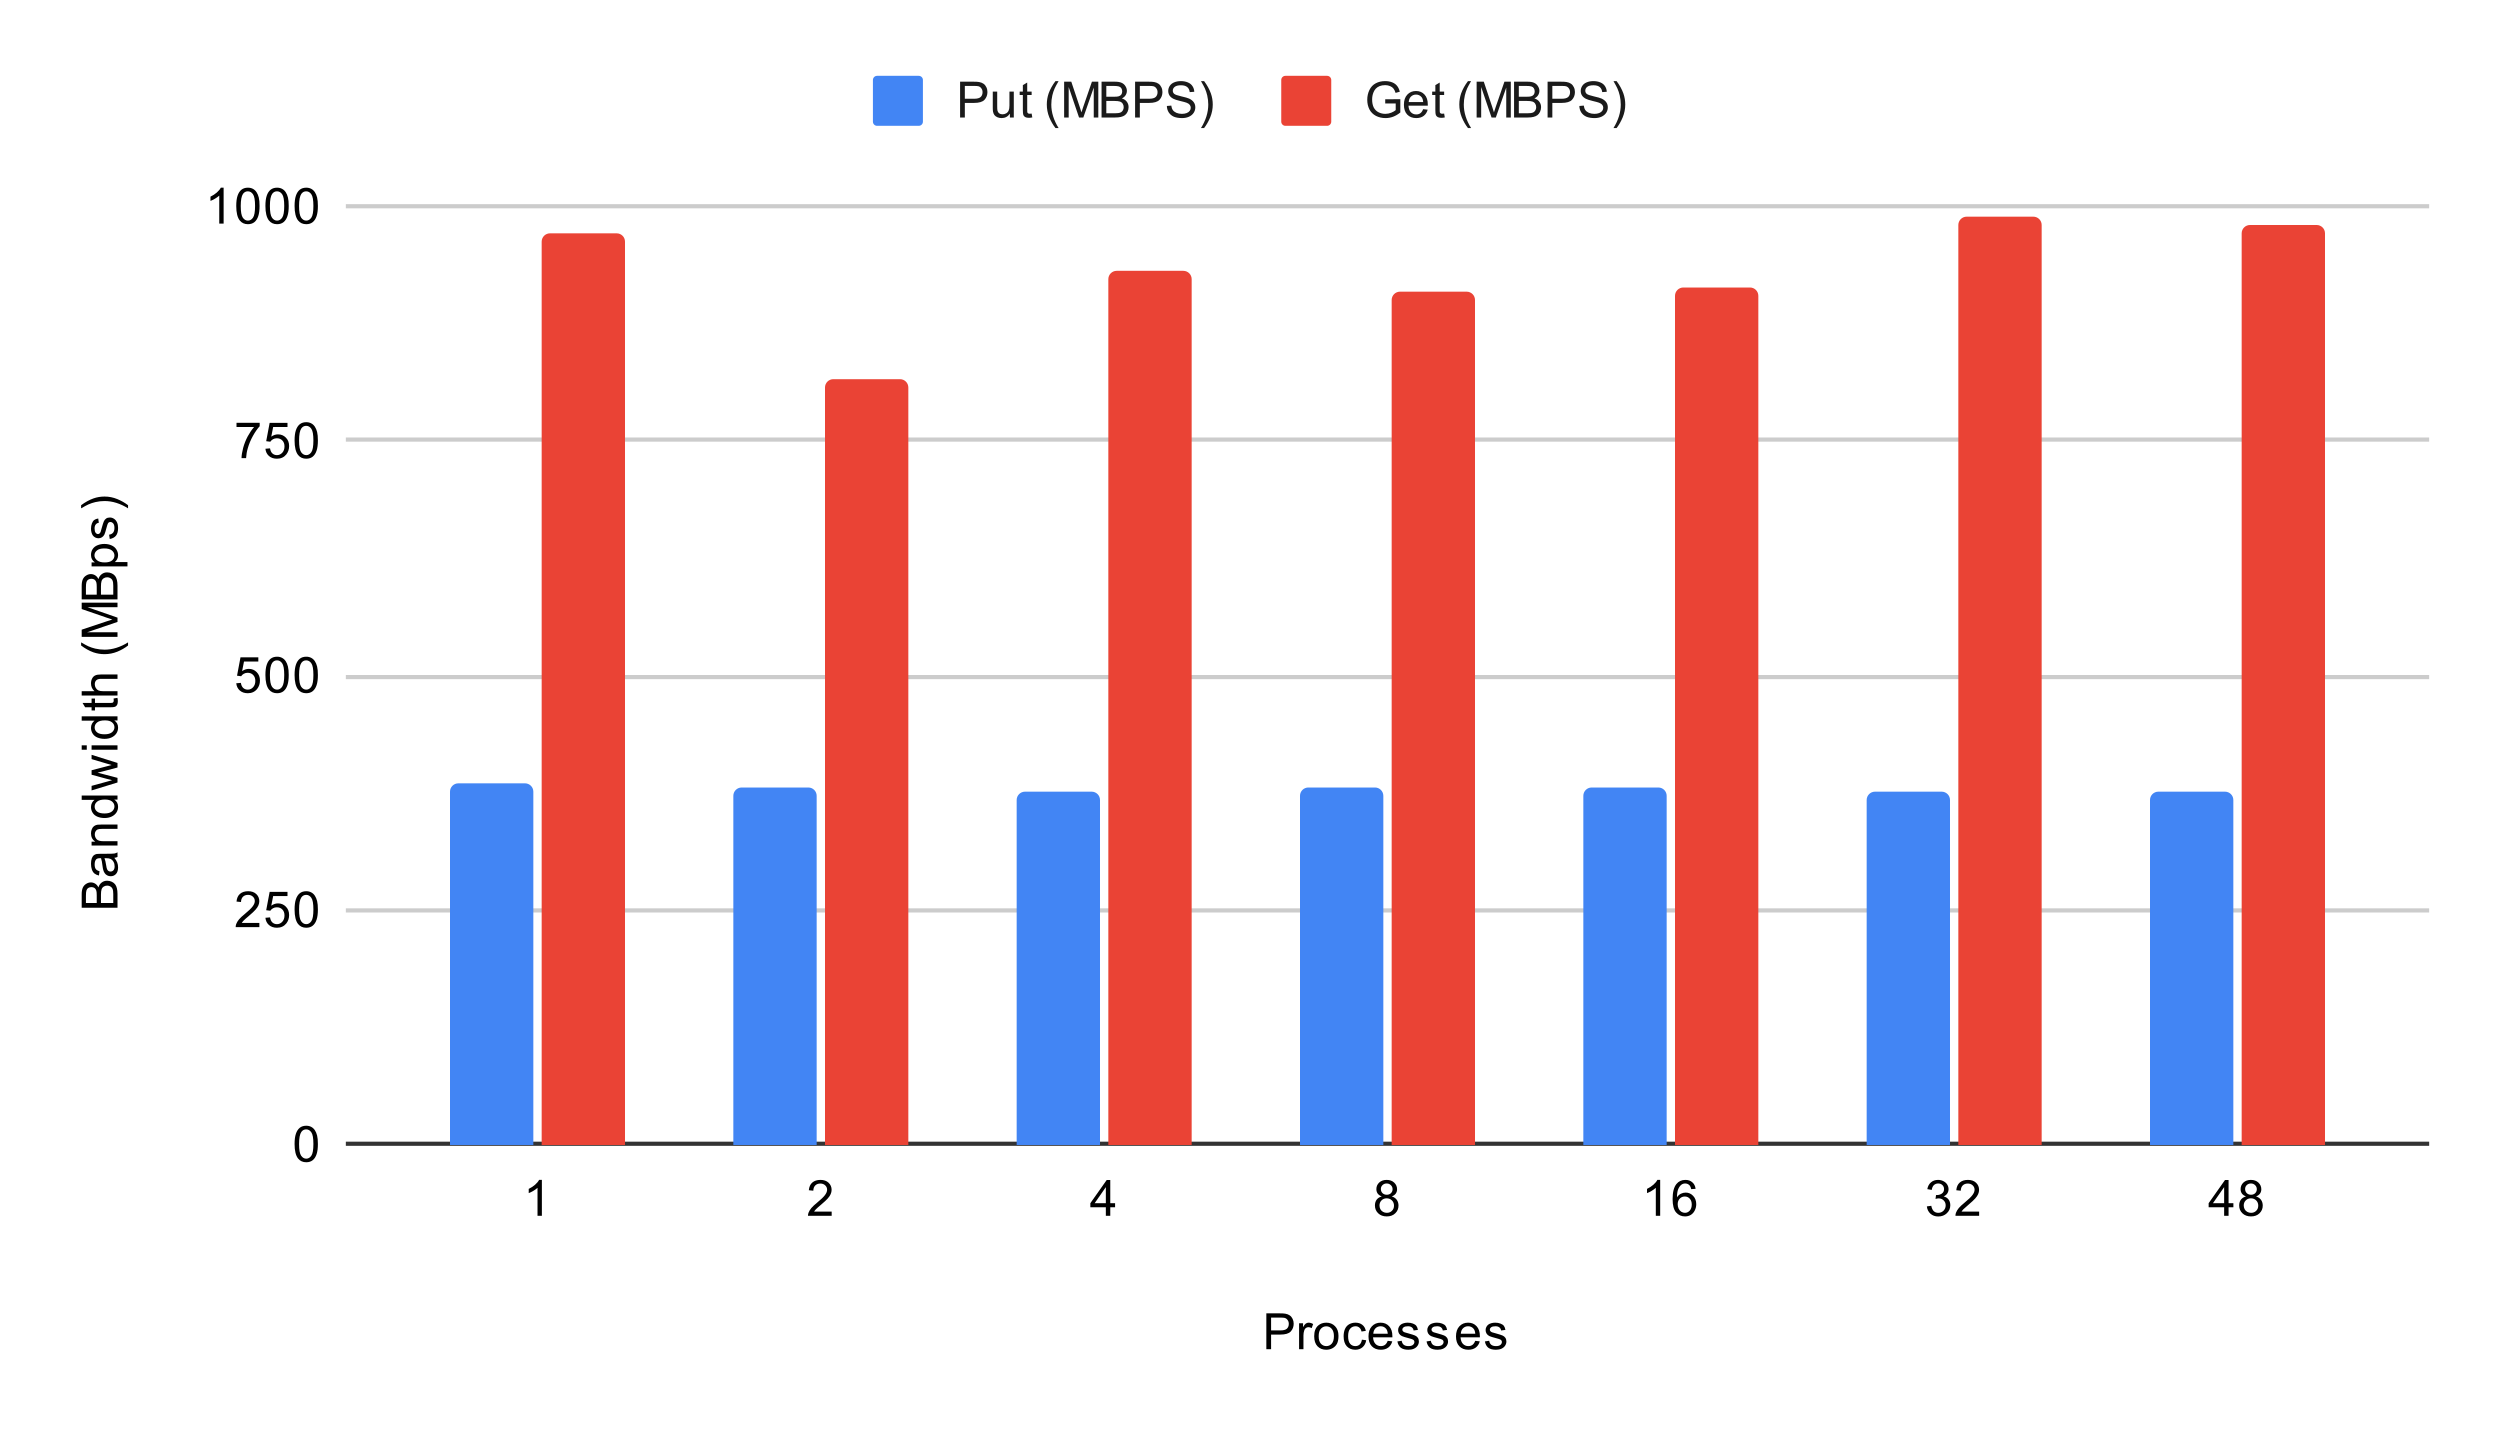 <svg version="1.1" viewBox="0.0 0.0 600.0 344.0" fill="none" stroke="none" stroke-linecap="square" stroke-miterlimit="10" width="600" height="344" xmlns:xlink="http://www.w3.org/1999/xlink" xmlns="http://www.w3.org/2000/svg"><path fill="#ffffff" d="M0 0L600.0 0L600.0 344.0L0 344.0L0 0Z" fill-rule="nonzero"/><path stroke="#333333" stroke-width="1.0" stroke-linecap="butt" d="M83.5 274.5L582.5 274.5" fill-rule="nonzero"/><path stroke="#cccccc" stroke-width="1.0" stroke-linecap="butt" d="M83.5 218.5L582.5 218.5" fill-rule="nonzero"/><path stroke="#cccccc" stroke-width="1.0" stroke-linecap="butt" d="M83.5 162.5L582.5 162.5" fill-rule="nonzero"/><path stroke="#cccccc" stroke-width="1.0" stroke-linecap="butt" d="M83.5 105.5L582.5 105.5" fill-rule="nonzero"/><path stroke="#cccccc" stroke-width="1.0" stroke-linecap="butt" d="M83.5 49.5L582.5 49.5" fill-rule="nonzero"/><clipPath id="id_0"><path d="M83.2 49.667L582.8 49.667L582.8 274.8L83.2 274.8L83.2 49.667Z" clip-rule="nonzero"/></clipPath><path stroke="#000000" stroke-width="2.0" stroke-linecap="butt" stroke-opacity="0.0" clip-path="url(#id_0)" d="M128.0 275.0L108.0 275.0L108.0 190.0C108.0 188.895 108.895 188.0 110.0 188.0L126.0 188.0C127.105 188.0 128.0 188.895 128.0 190.0Z" fill-rule="nonzero"/><path fill="#4285f4" clip-path="url(#id_0)" d="M128.0 275.0L108.0 275.0L108.0 190.0C108.0 188.895 108.895 188.0 110.0 188.0L126.0 188.0C127.105 188.0 128.0 188.895 128.0 190.0Z" fill-rule="nonzero"/><path stroke="#000000" stroke-width="2.0" stroke-linecap="butt" stroke-opacity="0.0" clip-path="url(#id_0)" d="M196.0 275.0L176.0 275.0L176.0 191.0C176.0 189.895 176.895 189.0 178.0 189.0L194.0 189.0C195.105 189.0 196.0 189.895 196.0 191.0Z" fill-rule="nonzero"/><path fill="#4285f4" clip-path="url(#id_0)" d="M196.0 275.0L176.0 275.0L176.0 191.0C176.0 189.895 176.895 189.0 178.0 189.0L194.0 189.0C195.105 189.0 196.0 189.895 196.0 191.0Z" fill-rule="nonzero"/><path stroke="#000000" stroke-width="2.0" stroke-linecap="butt" stroke-opacity="0.0" clip-path="url(#id_0)" d="M264.0 275.0L244.0 275.0L244.0 192.0C244.0 190.895 244.895 190.0 246.0 190.0L262.0 190.0C263.105 190.0 264.0 190.895 264.0 192.0Z" fill-rule="nonzero"/><path fill="#4285f4" clip-path="url(#id_0)" d="M264.0 275.0L244.0 275.0L244.0 192.0C244.0 190.895 244.895 190.0 246.0 190.0L262.0 190.0C263.105 190.0 264.0 190.895 264.0 192.0Z" fill-rule="nonzero"/><path stroke="#000000" stroke-width="2.0" stroke-linecap="butt" stroke-opacity="0.0" clip-path="url(#id_0)" d="M332.0 275.0L312.0 275.0L312.0 191.0C312.0 189.895 312.895 189.0 314.0 189.0L330.0 189.0C331.105 189.0 332.0 189.895 332.0 191.0Z" fill-rule="nonzero"/><path fill="#4285f4" clip-path="url(#id_0)" d="M332.0 275.0L312.0 275.0L312.0 191.0C312.0 189.895 312.895 189.0 314.0 189.0L330.0 189.0C331.105 189.0 332.0 189.895 332.0 191.0Z" fill-rule="nonzero"/><path stroke="#000000" stroke-width="2.0" stroke-linecap="butt" stroke-opacity="0.0" clip-path="url(#id_0)" d="M400.0 275.0L380.0 275.0L380.0 191.0C380.0 189.895 380.895 189.0 382.0 189.0L398.0 189.0C399.105 189.0 400.0 189.895 400.0 191.0Z" fill-rule="nonzero"/><path fill="#4285f4" clip-path="url(#id_0)" d="M400.0 275.0L380.0 275.0L380.0 191.0C380.0 189.895 380.895 189.0 382.0 189.0L398.0 189.0C399.105 189.0 400.0 189.895 400.0 191.0Z" fill-rule="nonzero"/><path stroke="#000000" stroke-width="2.0" stroke-linecap="butt" stroke-opacity="0.0" clip-path="url(#id_0)" d="M468.0 275.0L448.0 275.0L448.0 192.0C448.0 190.895 448.895 190.0 450.0 190.0L466.0 190.0C467.105 190.0 468.0 190.895 468.0 192.0Z" fill-rule="nonzero"/><path fill="#4285f4" clip-path="url(#id_0)" d="M468.0 275.0L448.0 275.0L448.0 192.0C448.0 190.895 448.895 190.0 450.0 190.0L466.0 190.0C467.105 190.0 468.0 190.895 468.0 192.0Z" fill-rule="nonzero"/><path stroke="#000000" stroke-width="2.0" stroke-linecap="butt" stroke-opacity="0.0" clip-path="url(#id_0)" d="M536.0 275.0L516.0 275.0L516.0 192.0C516.0 190.895 516.895 190.0 518.0 190.0L534.0 190.0C535.105 190.0 536.0 190.895 536.0 192.0Z" fill-rule="nonzero"/><path fill="#4285f4" clip-path="url(#id_0)" d="M536.0 275.0L516.0 275.0L516.0 192.0C516.0 190.895 516.895 190.0 518.0 190.0L534.0 190.0C535.105 190.0 536.0 190.895 536.0 192.0Z" fill-rule="nonzero"/><path stroke="#000000" stroke-width="2.0" stroke-linecap="butt" stroke-opacity="0.0" clip-path="url(#id_0)" d="M150.0 275.0L130.0 275.0L130.0 58.0C130.0 56.895 130.895 56.0 132.0 56.0L148.0 56.0C149.105 56.0 150.0 56.895 150.0 58.0Z" fill-rule="nonzero"/><path fill="#ea4335" clip-path="url(#id_0)" d="M150.0 275.0L130.0 275.0L130.0 58.0C130.0 56.895 130.895 56.0 132.0 56.0L148.0 56.0C149.105 56.0 150.0 56.895 150.0 58.0Z" fill-rule="nonzero"/><path stroke="#000000" stroke-width="2.0" stroke-linecap="butt" stroke-opacity="0.0" clip-path="url(#id_0)" d="M218.0 275.0L198.0 275.0L198.0 93.0C198.0 91.895 198.895 91.0 200.0 91.0L216.0 91.0C217.105 91.0 218.0 91.895 218.0 93.0Z" fill-rule="nonzero"/><path fill="#ea4335" clip-path="url(#id_0)" d="M218.0 275.0L198.0 275.0L198.0 93.0C198.0 91.895 198.895 91.0 200.0 91.0L216.0 91.0C217.105 91.0 218.0 91.895 218.0 93.0Z" fill-rule="nonzero"/><path stroke="#000000" stroke-width="2.0" stroke-linecap="butt" stroke-opacity="0.0" clip-path="url(#id_0)" d="M286.0 275.0L266.0 275.0L266.0 67.0C266.0 65.895 266.895 65.0 268.0 65.0L284.0 65.0C285.105 65.0 286.0 65.895 286.0 67.0Z" fill-rule="nonzero"/><path fill="#ea4335" clip-path="url(#id_0)" d="M286.0 275.0L266.0 275.0L266.0 67.0C266.0 65.895 266.895 65.0 268.0 65.0L284.0 65.0C285.105 65.0 286.0 65.895 286.0 67.0Z" fill-rule="nonzero"/><path stroke="#000000" stroke-width="2.0" stroke-linecap="butt" stroke-opacity="0.0" clip-path="url(#id_0)" d="M354.0 275.0L334.0 275.0L334.0 72.0C334.0 70.895 334.895 70.0 336.0 70.0L352.0 70.0C353.105 70.0 354.0 70.895 354.0 72.0Z" fill-rule="nonzero"/><path fill="#ea4335" clip-path="url(#id_0)" d="M354.0 275.0L334.0 275.0L334.0 72.0C334.0 70.895 334.895 70.0 336.0 70.0L352.0 70.0C353.105 70.0 354.0 70.895 354.0 72.0Z" fill-rule="nonzero"/><path stroke="#000000" stroke-width="2.0" stroke-linecap="butt" stroke-opacity="0.0" clip-path="url(#id_0)" d="M422.0 275.0L402.0 275.0L402.0 71.0C402.0 69.895 402.895 69.0 404.0 69.0L420.0 69.0C421.105 69.0 422.0 69.895 422.0 71.0Z" fill-rule="nonzero"/><path fill="#ea4335" clip-path="url(#id_0)" d="M422.0 275.0L402.0 275.0L402.0 71.0C402.0 69.895 402.895 69.0 404.0 69.0L420.0 69.0C421.105 69.0 422.0 69.895 422.0 71.0Z" fill-rule="nonzero"/><path stroke="#000000" stroke-width="2.0" stroke-linecap="butt" stroke-opacity="0.0" clip-path="url(#id_0)" d="M490.0 275.0L470.0 275.0L470.0 54.0C470.0 52.895 470.895 52.0 472.0 52.0L488.0 52.0C489.105 52.0 490.0 52.895 490.0 54.0Z" fill-rule="nonzero"/><path fill="#ea4335" clip-path="url(#id_0)" d="M490.0 275.0L470.0 275.0L470.0 54.0C470.0 52.895 470.895 52.0 472.0 52.0L488.0 52.0C489.105 52.0 490.0 52.895 490.0 54.0Z" fill-rule="nonzero"/><path stroke="#000000" stroke-width="2.0" stroke-linecap="butt" stroke-opacity="0.0" clip-path="url(#id_0)" d="M558.0 275.0L538.0 275.0L538.0 56.0C538.0 54.895 538.895 54.0 540.0 54.0L556.0 54.0C557.105 54.0 558.0 54.895 558.0 56.0Z" fill-rule="nonzero"/><path fill="#ea4335" clip-path="url(#id_0)" d="M558.0 275.0L538.0 275.0L538.0 56.0C538.0 54.895 538.895 54.0 540.0 54.0L556.0 54.0C557.105 54.0 558.0 54.895 558.0 56.0Z" fill-rule="nonzero"/><path fill="#000000" d="M303.922 323.8L303.922 315.206L307.172 315.206Q308.016 315.206 308.469 315.284Q309.109 315.394 309.531 315.691Q309.969 315.988 310.219 316.519Q310.484 317.05 310.484 317.691Q310.484 318.784 309.781 319.55Q309.094 320.3 307.266 320.3L305.062 320.3L305.062 323.8L303.922 323.8ZM305.062 319.3L307.281 319.3Q308.391 319.3 308.844 318.894Q309.312 318.472 309.312 317.722Q309.312 317.191 309.031 316.816Q308.766 316.425 308.328 316.3Q308.031 316.222 307.266 316.222L305.062 316.222L305.062 319.3ZM311.781 323.8L311.781 317.581L312.734 317.581L312.734 318.519Q313.094 317.863 313.391 317.659Q313.703 317.441 314.078 317.441Q314.609 317.441 315.156 317.769L314.797 318.753Q314.406 318.519 314.031 318.519Q313.672 318.519 313.391 318.738Q313.125 318.941 313.016 319.316Q312.828 319.878 312.828 320.534L312.828 323.8L311.781 323.8ZM315.406 320.691Q315.406 318.956 316.359 318.128Q317.156 317.441 318.312 317.441Q319.594 317.441 320.406 318.284Q321.234 319.113 321.234 320.597Q321.234 321.8 320.875 322.488Q320.516 323.175 319.812 323.566Q319.125 323.941 318.312 323.941Q317.016 323.941 316.203 323.113Q315.406 322.269 315.406 320.691ZM316.484 320.691Q316.484 321.878 317.0 322.472Q317.531 323.066 318.312 323.066Q319.109 323.066 319.625 322.472Q320.141 321.878 320.141 320.659Q320.141 319.503 319.609 318.909Q319.094 318.316 318.312 318.316Q317.531 318.316 317.0 318.909Q316.484 319.488 316.484 320.691ZM326.859 321.519L327.891 321.659Q327.719 322.722 327.016 323.331Q326.312 323.941 325.297 323.941Q324.016 323.941 323.234 323.113Q322.469 322.269 322.469 320.706Q322.469 319.706 322.797 318.956Q323.141 318.191 323.812 317.816Q324.5 317.441 325.312 317.441Q326.312 317.441 326.953 317.956Q327.609 318.456 327.797 319.409L326.766 319.566Q326.625 318.941 326.25 318.628Q325.875 318.3 325.344 318.3Q324.547 318.3 324.047 318.878Q323.547 319.441 323.547 320.675Q323.547 321.941 324.031 322.503Q324.516 323.066 325.281 323.066Q325.906 323.066 326.312 322.691Q326.734 322.316 326.859 321.519ZM333.047 321.8L334.141 321.925Q333.891 322.878 333.188 323.409Q332.484 323.941 331.406 323.941Q330.047 323.941 329.234 323.097Q328.438 322.253 328.438 320.738Q328.438 319.175 329.25 318.316Q330.062 317.441 331.344 317.441Q332.594 317.441 333.375 318.284Q334.172 319.128 334.172 320.675Q334.172 320.769 334.172 320.956L329.531 320.956Q329.594 321.988 330.109 322.534Q330.625 323.066 331.406 323.066Q331.984 323.066 332.391 322.769Q332.812 322.456 333.047 321.8ZM329.594 320.097L333.062 320.097Q333.0 319.3 332.672 318.909Q332.156 318.3 331.359 318.3Q330.625 318.3 330.125 318.784Q329.641 319.269 329.594 320.097ZM335.375 321.941L336.406 321.784Q336.5 322.409 336.891 322.738Q337.297 323.066 338.031 323.066Q338.75 323.066 339.094 322.784Q339.453 322.488 339.453 322.081Q339.453 321.722 339.141 321.519Q338.922 321.378 338.062 321.159Q336.906 320.863 336.453 320.659Q336.016 320.441 335.781 320.066Q335.547 319.691 335.547 319.222Q335.547 318.816 335.734 318.456Q335.922 318.097 336.25 317.863Q336.5 317.691 336.922 317.566Q337.344 317.441 337.844 317.441Q338.562 317.441 339.109 317.659Q339.672 317.863 339.938 318.222Q340.203 318.581 340.297 319.175L339.266 319.316Q339.203 318.847 338.859 318.581Q338.531 318.3 337.906 318.3Q337.188 318.3 336.875 318.55Q336.562 318.784 336.562 319.113Q336.562 319.316 336.688 319.472Q336.828 319.644 337.094 319.753Q337.25 319.816 338.031 320.019Q339.156 320.331 339.594 320.519Q340.031 320.706 340.281 321.066Q340.531 321.425 340.531 321.972Q340.531 322.503 340.219 322.972Q339.922 323.425 339.344 323.691Q338.766 323.941 338.031 323.941Q336.812 323.941 336.172 323.441Q335.547 322.925 335.375 321.941ZM342.375 321.941L343.406 321.784Q343.5 322.409 343.891 322.738Q344.297 323.066 345.031 323.066Q345.75 323.066 346.094 322.784Q346.453 322.488 346.453 322.081Q346.453 321.722 346.141 321.519Q345.922 321.378 345.062 321.159Q343.906 320.863 343.453 320.659Q343.016 320.441 342.781 320.066Q342.547 319.691 342.547 319.222Q342.547 318.816 342.734 318.456Q342.922 318.097 343.25 317.863Q343.5 317.691 343.922 317.566Q344.344 317.441 344.844 317.441Q345.562 317.441 346.109 317.659Q346.672 317.863 346.938 318.222Q347.203 318.581 347.297 319.175L346.266 319.316Q346.203 318.847 345.859 318.581Q345.531 318.3 344.906 318.3Q344.188 318.3 343.875 318.55Q343.562 318.784 343.562 319.113Q343.562 319.316 343.688 319.472Q343.828 319.644 344.094 319.753Q344.25 319.816 345.031 320.019Q346.156 320.331 346.594 320.519Q347.031 320.706 347.281 321.066Q347.531 321.425 347.531 321.972Q347.531 322.503 347.219 322.972Q346.922 323.425 346.344 323.691Q345.766 323.941 345.031 323.941Q343.812 323.941 343.172 323.441Q342.547 322.925 342.375 321.941ZM354.047 321.8L355.141 321.925Q354.891 322.878 354.188 323.409Q353.484 323.941 352.406 323.941Q351.047 323.941 350.234 323.097Q349.438 322.253 349.438 320.738Q349.438 319.175 350.25 318.316Q351.062 317.441 352.344 317.441Q353.594 317.441 354.375 318.284Q355.172 319.128 355.172 320.675Q355.172 320.769 355.172 320.956L350.531 320.956Q350.594 321.988 351.109 322.534Q351.625 323.066 352.406 323.066Q352.984 323.066 353.391 322.769Q353.812 322.456 354.047 321.8ZM350.594 320.097L354.062 320.097Q354.0 319.3 353.672 318.909Q353.156 318.3 352.359 318.3Q351.625 318.3 351.125 318.784Q350.641 319.269 350.594 320.097ZM356.375 321.941L357.406 321.784Q357.5 322.409 357.891 322.738Q358.297 323.066 359.031 323.066Q359.75 323.066 360.094 322.784Q360.453 322.488 360.453 322.081Q360.453 321.722 360.141 321.519Q359.922 321.378 359.062 321.159Q357.906 320.863 357.453 320.659Q357.016 320.441 356.781 320.066Q356.547 319.691 356.547 319.222Q356.547 318.816 356.734 318.456Q356.922 318.097 357.25 317.863Q357.5 317.691 357.922 317.566Q358.344 317.441 358.844 317.441Q359.562 317.441 360.109 317.659Q360.672 317.863 360.938 318.222Q361.203 318.581 361.297 319.175L360.266 319.316Q360.203 318.847 359.859 318.581Q359.531 318.3 358.906 318.3Q358.188 318.3 357.875 318.55Q357.562 318.784 357.562 319.113Q357.562 319.316 357.688 319.472Q357.828 319.644 358.094 319.753Q358.25 319.816 359.031 320.019Q360.156 320.331 360.594 320.519Q361.031 320.706 361.281 321.066Q361.531 321.425 361.531 321.972Q361.531 322.503 361.219 322.972Q360.922 323.425 360.344 323.691Q359.766 323.941 359.031 323.941Q357.812 323.941 357.172 323.441Q356.547 322.925 356.375 321.941Z" fill-rule="nonzero"/><path fill="#000000" d="M28.2 217.858L19.606 217.858L19.606 214.624Q19.606 213.64 19.872 213.046Q20.137 212.452 20.684 212.124Q21.216 211.78 21.809 211.78Q22.356 211.78 22.841 212.077Q23.325 212.374 23.622 212.983Q23.856 212.202 24.419 211.796Q24.966 211.374 25.716 211.374Q26.309 211.374 26.841 211.624Q27.356 211.874 27.637 212.249Q27.919 212.624 28.059 213.202Q28.2 213.765 28.2 214.577L28.2 217.858ZM23.216 216.718L23.216 214.858Q23.216 214.108 23.122 213.78Q22.997 213.343 22.7 213.124Q22.387 212.905 21.934 212.905Q21.512 212.905 21.184 213.108Q20.856 213.311 20.747 213.702Q20.622 214.077 20.622 214.999L20.622 216.718L23.216 216.718ZM27.184 216.718L27.184 214.577Q27.184 214.03 27.137 213.811Q27.075 213.405 26.919 213.155Q26.747 212.89 26.434 212.718Q26.122 212.546 25.716 212.546Q25.231 212.546 24.872 212.796Q24.512 213.03 24.372 213.468Q24.231 213.905 24.231 214.733L24.231 216.718L27.184 216.718ZM27.434 205.874Q27.934 206.468 28.137 207.015Q28.341 207.546 28.341 208.171Q28.341 209.202 27.841 209.749Q27.341 210.296 26.559 210.296Q26.106 210.296 25.731 210.093Q25.341 209.89 25.122 209.546Q24.887 209.202 24.778 208.78Q24.684 208.483 24.606 207.843Q24.466 206.577 24.247 205.968Q24.028 205.968 23.981 205.968Q23.325 205.968 23.059 206.265Q22.716 206.671 22.716 207.468Q22.716 208.202 22.981 208.561Q23.231 208.921 23.887 209.093L23.747 210.124Q23.091 209.983 22.684 209.655Q22.278 209.327 22.059 208.718Q21.841 208.108 21.841 207.311Q21.841 206.515 22.028 206.015Q22.216 205.515 22.497 205.28Q22.778 205.046 23.216 204.952Q23.481 204.905 24.184 204.905L25.591 204.905Q27.059 204.905 27.45 204.843Q27.841 204.765 28.2 204.561L28.2 205.671Q27.872 205.827 27.434 205.874ZM25.075 205.968Q25.309 206.546 25.481 207.686Q25.575 208.343 25.7 208.608Q25.809 208.874 26.028 209.03Q26.247 209.171 26.528 209.171Q26.95 209.171 27.231 208.858Q27.512 208.53 27.512 207.921Q27.512 207.311 27.247 206.843Q26.981 206.358 26.512 206.14Q26.153 205.968 25.466 205.968L25.075 205.968ZM28.2 202.936L21.981 202.936L21.981 201.999L22.856 201.999Q21.841 201.311 21.841 200.015Q21.841 199.452 22.044 198.983Q22.247 198.499 22.575 198.265Q22.903 198.03 23.341 197.936Q23.637 197.89 24.372 197.89L28.2 197.89L28.2 198.936L24.419 198.936Q23.762 198.936 23.45 199.061Q23.137 199.186 22.95 199.499Q22.747 199.811 22.747 200.233Q22.747 200.905 23.184 201.405Q23.606 201.89 24.794 201.89L28.2 201.89L28.2 202.936ZM28.2 191.905L27.419 191.905Q28.341 192.499 28.341 193.64Q28.341 194.39 27.934 195.015Q27.512 195.64 26.778 195.983Q26.044 196.327 25.091 196.327Q24.169 196.327 23.403 196.015Q22.637 195.702 22.247 195.077Q21.841 194.452 21.841 193.686Q21.841 193.124 22.075 192.686Q22.309 192.249 22.684 191.968L19.606 191.968L19.606 190.921L28.2 190.921L28.2 191.905ZM25.091 195.233Q26.294 195.233 26.887 194.733Q27.466 194.233 27.466 193.546Q27.466 192.858 26.903 192.374Q26.341 191.89 25.184 191.89Q23.903 191.89 23.309 192.39Q22.716 192.874 22.716 193.593Q22.716 194.296 23.294 194.765Q23.856 195.233 25.091 195.233ZM28.2 187.796L21.981 189.702L21.981 188.608L25.575 187.624L26.903 187.249Q26.809 187.218 25.622 186.921L21.981 185.936L21.981 184.858L25.591 183.921L26.778 183.608L25.575 183.249L21.981 182.186L21.981 181.155L28.2 183.108L28.2 184.202L24.466 185.186L23.419 185.436L28.2 186.686L28.2 187.796ZM20.825 179.936L19.606 179.936L19.606 178.874L20.825 178.874L20.825 179.936ZM28.2 179.936L21.981 179.936L21.981 178.874L28.2 178.874L28.2 179.936ZM28.2 172.905L27.419 172.905Q28.341 173.499 28.341 174.64Q28.341 175.39 27.934 176.015Q27.512 176.64 26.778 176.983Q26.044 177.327 25.091 177.327Q24.169 177.327 23.403 177.015Q22.637 176.702 22.247 176.077Q21.841 175.452 21.841 174.686Q21.841 174.124 22.075 173.686Q22.309 173.249 22.684 172.968L19.606 172.968L19.606 171.921L28.2 171.921L28.2 172.905ZM25.091 176.233Q26.294 176.233 26.887 175.733Q27.466 175.233 27.466 174.546Q27.466 173.858 26.903 173.374Q26.341 172.89 25.184 172.89Q23.903 172.89 23.309 173.39Q22.716 173.874 22.716 174.593Q22.716 175.296 23.294 175.765Q23.856 176.233 25.091 176.233ZM27.262 167.64L28.184 167.483Q28.278 167.936 28.278 168.28Q28.278 168.858 28.106 169.171Q27.919 169.483 27.622 169.624Q27.325 169.749 26.372 169.749L22.794 169.749L22.794 170.515L21.981 170.515L21.981 169.749L20.434 169.749L19.809 168.702L21.981 168.702L21.981 167.64L22.794 167.64L22.794 168.702L26.434 168.702Q26.887 168.702 27.012 168.655Q27.137 168.593 27.216 168.468Q27.294 168.343 27.294 168.108Q27.294 167.921 27.262 167.64ZM28.2 166.936L19.606 166.936L19.606 165.89L22.684 165.89Q21.841 165.155 21.841 164.03Q21.841 163.327 22.122 162.827Q22.387 162.311 22.872 162.093Q23.341 161.874 24.262 161.874L28.2 161.874L28.2 162.921L24.262 162.921Q23.466 162.921 23.106 163.265Q22.747 163.608 22.747 164.233Q22.747 164.702 22.997 165.124Q23.231 165.53 23.653 165.718Q24.059 165.89 24.794 165.89L28.2 165.89L28.2 166.936ZM30.731 154.921Q29.622 155.796 28.153 156.405Q26.669 156.999 25.091 156.999Q23.7 156.999 22.419 156.561Q20.934 156.03 19.466 154.921L19.466 154.171Q20.684 154.874 21.2 155.108Q22.012 155.468 22.887 155.671Q23.981 155.921 25.091 155.921Q27.919 155.921 30.731 154.171L30.731 154.921ZM28.2 152.843L19.606 152.843L19.606 151.124L25.684 149.093Q26.544 148.811 26.966 148.686Q26.497 148.546 25.591 148.233L19.606 146.171L19.606 144.64L28.2 144.64L28.2 145.733L21.012 145.733L28.2 148.233L28.2 149.265L20.887 151.749L28.2 151.749L28.2 152.843ZM28.2 143.858L19.606 143.858L19.606 140.624Q19.606 139.64 19.872 139.046Q20.137 138.452 20.684 138.124Q21.216 137.78 21.809 137.78Q22.356 137.78 22.841 138.077Q23.325 138.374 23.622 138.983Q23.856 138.202 24.419 137.796Q24.966 137.374 25.716 137.374Q26.309 137.374 26.841 137.624Q27.356 137.874 27.637 138.249Q27.919 138.624 28.059 139.202Q28.2 139.765 28.2 140.577L28.2 143.858ZM23.216 142.718L23.216 140.858Q23.216 140.108 23.122 139.78Q22.997 139.343 22.7 139.124Q22.387 138.905 21.934 138.905Q21.512 138.905 21.184 139.108Q20.856 139.311 20.747 139.702Q20.622 140.077 20.622 140.999L20.622 142.718L23.216 142.718ZM27.184 142.718L27.184 140.577Q27.184 140.03 27.137 139.811Q27.075 139.405 26.919 139.155Q26.747 138.89 26.434 138.718Q26.122 138.546 25.716 138.546Q25.231 138.546 24.872 138.796Q24.512 139.03 24.372 139.468Q24.231 139.905 24.231 140.733L24.231 142.718L27.184 142.718ZM30.591 135.936L21.981 135.936L21.981 134.983L22.778 134.983Q22.309 134.64 22.075 134.218Q21.841 133.78 21.841 133.171Q21.841 132.374 22.247 131.765Q22.653 131.155 23.403 130.858Q24.153 130.546 25.044 130.546Q25.997 130.546 26.762 130.89Q27.528 131.218 27.934 131.874Q28.341 132.53 28.341 133.249Q28.341 133.78 28.122 134.202Q27.887 134.624 27.559 134.89L30.591 134.89L30.591 135.936ZM25.122 134.983Q26.325 134.983 26.903 134.499Q27.466 134.015 27.466 133.327Q27.466 132.624 26.872 132.124Q26.278 131.624 25.028 131.624Q23.841 131.624 23.262 132.108Q22.669 132.593 22.669 133.28Q22.669 133.952 23.294 134.468Q23.919 134.983 25.122 134.983ZM26.341 129.358L26.184 128.327Q26.809 128.233 27.137 127.843Q27.466 127.436 27.466 126.702Q27.466 125.983 27.184 125.64Q26.887 125.28 26.481 125.28Q26.122 125.28 25.919 125.593Q25.778 125.811 25.559 126.671Q25.262 127.827 25.059 128.28Q24.841 128.718 24.466 128.952Q24.091 129.186 23.622 129.186Q23.216 129.186 22.856 128.999Q22.497 128.811 22.262 128.483Q22.091 128.233 21.966 127.811Q21.841 127.39 21.841 126.89Q21.841 126.171 22.059 125.624Q22.262 125.061 22.622 124.796Q22.981 124.53 23.575 124.436L23.716 125.468Q23.247 125.53 22.981 125.874Q22.7 126.202 22.7 126.827Q22.7 127.546 22.95 127.858Q23.184 128.171 23.512 128.171Q23.716 128.171 23.872 128.046Q24.044 127.905 24.153 127.64Q24.216 127.483 24.419 126.702Q24.731 125.577 24.919 125.14Q25.106 124.702 25.466 124.452Q25.825 124.202 26.372 124.202Q26.903 124.202 27.372 124.515Q27.825 124.811 28.091 125.39Q28.341 125.968 28.341 126.702Q28.341 127.921 27.841 128.561Q27.325 129.186 26.341 129.358ZM30.731 121.249L30.731 121.999Q27.919 120.249 25.091 120.249Q23.997 120.249 22.903 120.499Q22.028 120.702 21.216 121.061Q20.7 121.296 19.466 121.999L19.466 121.249Q20.934 120.155 22.419 119.624Q23.7 119.171 25.091 119.171Q26.669 119.171 28.153 119.78Q29.622 120.39 30.731 121.249Z" fill-rule="nonzero"/><path fill="#000000" d="M70.7 274.566Q70.7 273.034 71.013 272.113Q71.325 271.175 71.934 270.675Q72.559 270.175 73.497 270.175Q74.184 270.175 74.7 270.456Q75.231 270.738 75.575 271.269Q75.919 271.784 76.106 272.534Q76.294 273.284 76.294 274.566Q76.294 276.081 75.981 277.003Q75.684 277.925 75.059 278.441Q74.45 278.941 73.497 278.941Q72.263 278.941 71.544 278.05Q70.7 276.988 70.7 274.566ZM71.778 274.566Q71.778 276.675 72.278 277.378Q72.778 278.081 73.497 278.081Q74.231 278.081 74.716 277.378Q75.216 276.675 75.216 274.566Q75.216 272.441 74.716 271.753Q74.231 271.05 73.481 271.05Q72.763 271.05 72.325 271.659Q71.778 272.441 71.778 274.566Z" fill-rule="nonzero"/><path fill="#000000" d="M62.247 221.501L62.247 222.517L56.559 222.517Q56.559 222.142 56.684 221.782Q56.903 221.204 57.372 220.642Q57.856 220.079 58.763 219.345Q60.169 218.189 60.653 217.517Q61.153 216.845 61.153 216.251Q61.153 215.626 60.7 215.204Q60.247 214.767 59.528 214.767Q58.763 214.767 58.309 215.22Q57.856 215.673 57.841 216.485L56.763 216.376Q56.872 215.157 57.591 214.532Q58.325 213.892 59.559 213.892Q60.794 213.892 61.513 214.579Q62.231 215.267 62.231 216.282Q62.231 216.798 62.013 217.298Q61.809 217.782 61.309 218.345Q60.825 218.892 59.7 219.845Q58.747 220.642 58.466 220.939Q58.2 221.22 58.028 221.501L62.247 221.501ZM63.7 220.267L64.809 220.173Q64.934 220.985 65.372 221.392Q65.825 221.798 66.466 221.798Q67.216 221.798 67.747 221.22Q68.278 220.642 68.278 219.704Q68.278 218.798 67.763 218.282Q67.263 217.751 66.434 217.751Q65.934 217.751 65.513 217.985Q65.106 218.22 64.872 218.579L63.888 218.454L64.716 214.048L68.997 214.048L68.997 215.048L65.559 215.048L65.106 217.36Q65.872 216.814 66.716 216.814Q67.841 216.814 68.606 217.595Q69.388 218.376 69.388 219.61Q69.388 220.767 68.716 221.626Q67.888 222.657 66.466 222.657Q65.294 222.657 64.544 222.001Q63.809 221.345 63.7 220.267ZM70.7 218.282Q70.7 216.751 71.013 215.829Q71.325 214.892 71.934 214.392Q72.559 213.892 73.497 213.892Q74.184 213.892 74.7 214.173Q75.231 214.454 75.575 214.985Q75.919 215.501 76.106 216.251Q76.294 217.001 76.294 218.282Q76.294 219.798 75.981 220.72Q75.684 221.642 75.059 222.157Q74.45 222.657 73.497 222.657Q72.263 222.657 71.544 221.767Q70.7 220.704 70.7 218.282ZM71.778 218.282Q71.778 220.392 72.278 221.095Q72.778 221.798 73.497 221.798Q74.231 221.798 74.716 221.095Q75.216 220.392 75.216 218.282Q75.216 216.157 74.716 215.47Q74.231 214.767 73.481 214.767Q72.763 214.767 72.325 215.376Q71.778 216.157 71.778 218.282Z" fill-rule="nonzero"/><path fill="#000000" d="M56.7 163.983L57.809 163.89Q57.934 164.702 58.372 165.108Q58.825 165.515 59.466 165.515Q60.216 165.515 60.747 164.936Q61.278 164.358 61.278 163.421Q61.278 162.515 60.763 161.999Q60.263 161.468 59.434 161.468Q58.934 161.468 58.513 161.702Q58.106 161.936 57.872 162.296L56.888 162.171L57.716 157.765L61.997 157.765L61.997 158.765L58.559 158.765L58.106 161.077Q58.872 160.53 59.716 160.53Q60.841 160.53 61.606 161.311Q62.388 162.093 62.388 163.327Q62.388 164.483 61.716 165.343Q60.888 166.374 59.466 166.374Q58.294 166.374 57.544 165.718Q56.809 165.061 56.7 163.983ZM63.7 161.999Q63.7 160.468 64.013 159.546Q64.325 158.608 64.934 158.108Q65.559 157.608 66.497 157.608Q67.184 157.608 67.7 157.89Q68.231 158.171 68.575 158.702Q68.919 159.218 69.106 159.968Q69.294 160.718 69.294 161.999Q69.294 163.515 68.981 164.436Q68.684 165.358 68.059 165.874Q67.45 166.374 66.497 166.374Q65.263 166.374 64.544 165.483Q63.7 164.421 63.7 161.999ZM64.778 161.999Q64.778 164.108 65.278 164.811Q65.778 165.515 66.497 165.515Q67.231 165.515 67.716 164.811Q68.216 164.108 68.216 161.999Q68.216 159.874 67.716 159.186Q67.231 158.483 66.481 158.483Q65.763 158.483 65.325 159.093Q64.778 159.874 64.778 161.999ZM70.7 161.999Q70.7 160.468 71.013 159.546Q71.325 158.608 71.934 158.108Q72.559 157.608 73.497 157.608Q74.184 157.608 74.7 157.89Q75.231 158.171 75.575 158.702Q75.919 159.218 76.106 159.968Q76.294 160.718 76.294 161.999Q76.294 163.515 75.981 164.436Q75.684 165.358 75.059 165.874Q74.45 166.374 73.497 166.374Q72.263 166.374 71.544 165.483Q70.7 164.421 70.7 161.999ZM71.778 161.999Q71.778 164.108 72.278 164.811Q72.778 165.515 73.497 165.515Q74.231 165.515 74.716 164.811Q75.216 164.108 75.216 161.999Q75.216 159.874 74.716 159.186Q74.231 158.483 73.481 158.483Q72.763 158.483 72.325 159.093Q71.778 159.874 71.778 161.999Z" fill-rule="nonzero"/><path fill="#000000" d="M56.763 102.481L56.763 101.466L62.325 101.466L62.325 102.294Q61.513 103.169 60.7 104.622Q59.903 106.059 59.466 107.591Q59.138 108.669 59.059 109.95L57.966 109.95Q57.981 108.934 58.356 107.497Q58.747 106.059 59.45 104.731Q60.169 103.403 60.981 102.481L56.763 102.481ZM63.7 107.7L64.809 107.606Q64.934 108.419 65.372 108.825Q65.825 109.231 66.466 109.231Q67.216 109.231 67.747 108.653Q68.278 108.075 68.278 107.138Q68.278 106.231 67.763 105.716Q67.263 105.184 66.434 105.184Q65.934 105.184 65.513 105.419Q65.106 105.653 64.872 106.013L63.888 105.888L64.716 101.481L68.997 101.481L68.997 102.481L65.559 102.481L65.106 104.794Q65.872 104.247 66.716 104.247Q67.841 104.247 68.606 105.028Q69.388 105.809 69.388 107.044Q69.388 108.2 68.716 109.059Q67.888 110.091 66.466 110.091Q65.294 110.091 64.544 109.434Q63.809 108.778 63.7 107.7ZM70.7 105.716Q70.7 104.184 71.013 103.263Q71.325 102.325 71.934 101.825Q72.559 101.325 73.497 101.325Q74.184 101.325 74.7 101.606Q75.231 101.888 75.575 102.419Q75.919 102.934 76.106 103.684Q76.294 104.434 76.294 105.716Q76.294 107.231 75.981 108.153Q75.684 109.075 75.059 109.591Q74.45 110.091 73.497 110.091Q72.263 110.091 71.544 109.2Q70.7 108.138 70.7 105.716ZM71.778 105.716Q71.778 107.825 72.278 108.528Q72.778 109.231 73.497 109.231Q74.231 109.231 74.716 108.528Q75.216 107.825 75.216 105.716Q75.216 103.591 74.716 102.903Q74.231 102.2 73.481 102.2Q72.763 102.2 72.325 102.809Q71.778 103.591 71.778 105.716Z" fill-rule="nonzero"/><path fill="#000000" d="M53.669 53.667L52.622 53.667L52.622 46.948Q52.231 47.307 51.606 47.682Q50.997 48.042 50.513 48.214L50.513 47.198Q51.388 46.776 52.044 46.198Q52.716 45.604 52.997 45.042L53.669 45.042L53.669 53.667ZM56.7 49.432Q56.7 47.901 57.013 46.979Q57.325 46.042 57.934 45.542Q58.559 45.042 59.497 45.042Q60.184 45.042 60.7 45.323Q61.231 45.604 61.575 46.135Q61.919 46.651 62.106 47.401Q62.294 48.151 62.294 49.432Q62.294 50.948 61.981 51.87Q61.684 52.792 61.059 53.307Q60.45 53.807 59.497 53.807Q58.263 53.807 57.544 52.917Q56.7 51.854 56.7 49.432ZM57.778 49.432Q57.778 51.542 58.278 52.245Q58.778 52.948 59.497 52.948Q60.231 52.948 60.716 52.245Q61.216 51.542 61.216 49.432Q61.216 47.307 60.716 46.62Q60.231 45.917 59.481 45.917Q58.763 45.917 58.325 46.526Q57.778 47.307 57.778 49.432ZM63.7 49.432Q63.7 47.901 64.013 46.979Q64.325 46.042 64.934 45.542Q65.559 45.042 66.497 45.042Q67.184 45.042 67.7 45.323Q68.231 45.604 68.575 46.135Q68.919 46.651 69.106 47.401Q69.294 48.151 69.294 49.432Q69.294 50.948 68.981 51.87Q68.684 52.792 68.059 53.307Q67.45 53.807 66.497 53.807Q65.263 53.807 64.544 52.917Q63.7 51.854 63.7 49.432ZM64.778 49.432Q64.778 51.542 65.278 52.245Q65.778 52.948 66.497 52.948Q67.231 52.948 67.716 52.245Q68.216 51.542 68.216 49.432Q68.216 47.307 67.716 46.62Q67.231 45.917 66.481 45.917Q65.763 45.917 65.325 46.526Q64.778 47.307 64.778 49.432ZM70.7 49.432Q70.7 47.901 71.013 46.979Q71.325 46.042 71.934 45.542Q72.559 45.042 73.497 45.042Q74.184 45.042 74.7 45.323Q75.231 45.604 75.575 46.135Q75.919 46.651 76.106 47.401Q76.294 48.151 76.294 49.432Q76.294 50.948 75.981 51.87Q75.684 52.792 75.059 53.307Q74.45 53.807 73.497 53.807Q72.263 53.807 71.544 52.917Q70.7 51.854 70.7 49.432ZM71.778 49.432Q71.778 51.542 72.278 52.245Q72.778 52.948 73.497 52.948Q74.231 52.948 74.716 52.245Q75.216 51.542 75.216 49.432Q75.216 47.307 74.716 46.62Q74.231 45.917 73.481 45.917Q72.763 45.917 72.325 46.526Q71.778 47.307 71.778 49.432Z" fill-rule="nonzero"/><path fill="#000000" d="M130.05 291.8L129.004 291.8L129.004 285.081Q128.613 285.441 127.988 285.816Q127.379 286.175 126.894 286.347L126.894 285.331Q127.769 284.909 128.425 284.331Q129.097 283.738 129.379 283.175L130.05 283.175L130.05 291.8Z" fill-rule="nonzero"/><path fill="#000000" d="M199.601 290.784L199.601 291.8L193.914 291.8Q193.914 291.425 194.039 291.066Q194.258 290.488 194.726 289.925Q195.211 289.363 196.117 288.628Q197.523 287.472 198.008 286.8Q198.508 286.128 198.508 285.534Q198.508 284.909 198.054 284.488Q197.601 284.05 196.883 284.05Q196.117 284.05 195.664 284.503Q195.211 284.956 195.195 285.769L194.117 285.659Q194.226 284.441 194.945 283.816Q195.679 283.175 196.914 283.175Q198.148 283.175 198.867 283.863Q199.586 284.55 199.586 285.566Q199.586 286.081 199.367 286.581Q199.164 287.066 198.664 287.628Q198.179 288.175 197.054 289.128Q196.101 289.925 195.82 290.222Q195.554 290.503 195.383 290.784L199.601 290.784Z" fill-rule="nonzero"/><path fill="#000000" d="M265.402 291.8L265.402 289.738L261.683 289.738L261.683 288.769L265.605 283.206L266.465 283.206L266.465 288.769L267.621 288.769L267.621 289.738L266.465 289.738L266.465 291.8L265.402 291.8ZM265.402 288.769L265.402 284.909L262.715 288.769L265.402 288.769Z" fill-rule="nonzero"/><path fill="#000000" d="M331.625 287.144Q330.969 286.894 330.641 286.456Q330.328 286.003 330.328 285.394Q330.328 284.456 331.0 283.816Q331.688 283.175 332.797 283.175Q333.922 283.175 334.609 283.831Q335.297 284.488 335.297 285.425Q335.297 286.019 334.984 286.456Q334.672 286.894 334.031 287.144Q334.828 287.394 335.234 287.972Q335.641 288.55 335.641 289.347Q335.641 290.441 334.859 291.191Q334.094 291.941 332.812 291.941Q331.547 291.941 330.766 291.191Q329.984 290.441 329.984 289.316Q329.984 288.472 330.406 287.909Q330.844 287.347 331.625 287.144ZM331.406 285.347Q331.406 285.956 331.797 286.347Q332.203 286.738 332.828 286.738Q333.438 286.738 333.828 286.363Q334.219 285.972 334.219 285.409Q334.219 284.831 333.812 284.441Q333.406 284.034 332.812 284.034Q332.203 284.034 331.797 284.425Q331.406 284.816 331.406 285.347ZM331.078 289.316Q331.078 289.769 331.281 290.191Q331.5 290.613 331.922 290.847Q332.344 291.081 332.828 291.081Q333.578 291.081 334.062 290.597Q334.562 290.113 334.562 289.363Q334.562 288.597 334.062 288.097Q333.562 287.597 332.797 287.597Q332.047 287.597 331.562 288.097Q331.078 288.581 331.078 289.316Z" fill-rule="nonzero"/><path fill="#000000" d="M398.442 291.8L397.395 291.8L397.395 285.081Q397.004 285.441 396.379 285.816Q395.77 286.175 395.285 286.347L395.285 285.331Q396.16 284.909 396.817 284.331Q397.488 283.738 397.77 283.175L398.442 283.175L398.442 291.8ZM406.942 285.316L405.895 285.394Q405.754 284.769 405.504 284.488Q405.067 284.034 404.442 284.034Q403.942 284.034 403.551 284.316Q403.067 284.691 402.77 285.394Q402.488 286.081 402.473 287.363Q402.848 286.784 403.395 286.503Q403.957 286.222 404.567 286.222Q405.613 286.222 406.348 287.003Q407.098 287.784 407.098 289.003Q407.098 289.816 406.738 290.519Q406.395 291.206 405.785 291.581Q405.176 291.941 404.41 291.941Q403.082 291.941 402.254 290.972Q401.426 290.003 401.426 287.784Q401.426 285.284 402.348 284.159Q403.145 283.175 404.504 283.175Q405.52 283.175 406.16 283.753Q406.817 284.316 406.942 285.316ZM402.645 289.019Q402.645 289.566 402.863 290.066Q403.098 290.55 403.504 290.816Q403.926 291.081 404.395 291.081Q405.051 291.081 405.535 290.55Q406.02 290.003 406.02 289.081Q406.02 288.191 405.535 287.675Q405.067 287.159 404.348 287.159Q403.629 287.159 403.129 287.675Q402.645 288.191 402.645 289.019Z" fill-rule="nonzero"/><path fill="#000000" d="M462.446 289.534L463.508 289.394Q463.68 290.284 464.117 290.691Q464.555 291.081 465.18 291.081Q465.93 291.081 466.446 290.566Q466.961 290.05 466.961 289.284Q466.961 288.566 466.477 288.097Q466.008 287.613 465.274 287.613Q464.977 287.613 464.524 287.738L464.649 286.8Q464.758 286.816 464.821 286.816Q465.492 286.816 466.024 286.472Q466.571 286.113 466.571 285.378Q466.571 284.8 466.18 284.425Q465.789 284.034 465.164 284.034Q464.555 284.034 464.133 284.425Q463.727 284.816 463.617 285.581L462.555 285.394Q462.742 284.347 463.43 283.769Q464.117 283.175 465.133 283.175Q465.836 283.175 466.43 283.488Q467.024 283.784 467.336 284.3Q467.649 284.816 467.649 285.409Q467.649 285.956 467.352 286.425Q467.055 286.878 466.477 287.144Q467.227 287.316 467.649 287.878Q468.071 288.425 468.071 289.269Q468.071 290.394 467.242 291.175Q466.43 291.956 465.18 291.956Q464.055 291.956 463.305 291.284Q462.555 290.597 462.446 289.534ZM474.992 290.784L474.992 291.8L469.305 291.8Q469.305 291.425 469.43 291.066Q469.649 290.488 470.117 289.925Q470.602 289.363 471.508 288.628Q472.914 287.472 473.399 286.8Q473.899 286.128 473.899 285.534Q473.899 284.909 473.446 284.488Q472.992 284.05 472.274 284.05Q471.508 284.05 471.055 284.503Q470.602 284.956 470.586 285.769L469.508 285.659Q469.617 284.441 470.336 283.816Q471.071 283.175 472.305 283.175Q473.539 283.175 474.258 283.863Q474.977 284.55 474.977 285.566Q474.977 286.081 474.758 286.581Q474.555 287.066 474.055 287.628Q473.571 288.175 472.446 289.128Q471.492 289.925 471.211 290.222Q470.946 290.503 470.774 290.784L474.992 290.784Z" fill-rule="nonzero"/><path fill="#000000" d="M533.793 291.8L533.793 289.738L530.075 289.738L530.075 288.769L533.996 283.206L534.856 283.206L534.856 288.769L536.012 288.769L536.012 289.738L534.856 289.738L534.856 291.8L533.793 291.8ZM533.793 288.769L533.793 284.909L531.106 288.769L533.793 288.769ZM539.043 287.144Q538.387 286.894 538.059 286.456Q537.746 286.003 537.746 285.394Q537.746 284.456 538.418 283.816Q539.106 283.175 540.215 283.175Q541.34 283.175 542.028 283.831Q542.715 284.488 542.715 285.425Q542.715 286.019 542.403 286.456Q542.09 286.894 541.45 287.144Q542.246 287.394 542.653 287.972Q543.059 288.55 543.059 289.347Q543.059 290.441 542.278 291.191Q541.512 291.941 540.231 291.941Q538.965 291.941 538.184 291.191Q537.403 290.441 537.403 289.316Q537.403 288.472 537.825 287.909Q538.262 287.347 539.043 287.144ZM538.825 285.347Q538.825 285.956 539.215 286.347Q539.621 286.738 540.246 286.738Q540.856 286.738 541.246 286.363Q541.637 285.972 541.637 285.409Q541.637 284.831 541.231 284.441Q540.825 284.034 540.231 284.034Q539.621 284.034 539.215 284.425Q538.825 284.816 538.825 285.347ZM538.496 289.316Q538.496 289.769 538.7 290.191Q538.918 290.613 539.34 290.847Q539.762 291.081 540.246 291.081Q540.996 291.081 541.481 290.597Q541.981 290.113 541.981 289.363Q541.981 288.597 541.481 288.097Q540.981 287.597 540.215 287.597Q539.465 287.597 538.981 288.097Q538.496 288.581 538.496 289.316Z" fill-rule="nonzero"/><path fill="#4285f4" d="M209.5 19.2C209.5 18.648 209.948 18.2 210.5 18.2L220.5 18.2C221.052 18.2 221.5 18.648 221.5 19.2L221.5 29.2C221.5 29.752 221.052 30.2 220.5 30.2L210.5 30.2C209.948 30.2 209.5 29.752 209.5 29.2Z" fill-rule="nonzero"/><path fill="#1a1a1a" d="M230.422 28.2L230.422 19.606L233.672 19.606Q234.516 19.606 234.969 19.684Q235.609 19.794 236.031 20.091Q236.469 20.387 236.719 20.919Q236.984 21.45 236.984 22.091Q236.984 23.184 236.281 23.95Q235.594 24.7 233.766 24.7L231.562 24.7L231.562 28.2L230.422 28.2ZM231.562 23.7L233.781 23.7Q234.891 23.7 235.344 23.294Q235.812 22.872 235.812 22.122Q235.812 21.591 235.531 21.216Q235.266 20.825 234.828 20.7Q234.531 20.622 233.766 20.622L231.562 20.622L231.562 23.7ZM242.375 28.2L242.375 27.278Q241.641 28.341 240.391 28.341Q239.844 28.341 239.359 28.137Q238.891 27.919 238.656 27.606Q238.422 27.278 238.328 26.809Q238.266 26.512 238.266 25.825L238.266 21.981L239.328 21.981L239.328 25.434Q239.328 26.247 239.391 26.544Q239.484 26.95 239.797 27.2Q240.125 27.434 240.609 27.434Q241.078 27.434 241.484 27.2Q241.906 26.95 242.078 26.528Q242.266 26.106 242.266 25.309L242.266 21.981L243.312 21.981L243.312 28.2L242.375 28.2ZM247.594 27.262L247.75 28.184Q247.297 28.278 246.953 28.278Q246.375 28.278 246.062 28.106Q245.75 27.919 245.609 27.622Q245.484 27.325 245.484 26.372L245.484 22.794L244.719 22.794L244.719 21.981L245.484 21.981L245.484 20.434L246.531 19.809L246.531 21.981L247.594 21.981L247.594 22.794L246.531 22.794L246.531 26.434Q246.531 26.887 246.578 27.012Q246.641 27.137 246.766 27.216Q246.891 27.294 247.125 27.294Q247.312 27.294 247.594 27.262ZM253.312 30.731Q252.438 29.622 251.828 28.153Q251.234 26.669 251.234 25.091Q251.234 23.7 251.672 22.419Q252.203 20.934 253.312 19.466L254.062 19.466Q253.359 20.684 253.125 21.2Q252.766 22.012 252.562 22.887Q252.312 23.981 252.312 25.091Q252.312 27.919 254.062 30.731L253.312 30.731ZM255.391 28.2L255.391 19.606L257.109 19.606L259.141 25.684Q259.422 26.544 259.547 26.966Q259.688 26.497 260.0 25.591L262.062 19.606L263.594 19.606L263.594 28.2L262.5 28.2L262.5 21.012L260.0 28.2L258.969 28.2L256.484 20.887L256.484 28.2L255.391 28.2ZM264.375 28.2L264.375 19.606L267.609 19.606Q268.594 19.606 269.188 19.872Q269.781 20.137 270.109 20.684Q270.453 21.216 270.453 21.809Q270.453 22.356 270.156 22.841Q269.859 23.325 269.25 23.622Q270.031 23.856 270.438 24.419Q270.859 24.966 270.859 25.716Q270.859 26.309 270.609 26.841Q270.359 27.356 269.984 27.637Q269.609 27.919 269.031 28.059Q268.469 28.2 267.656 28.2L264.375 28.2ZM265.516 23.216L267.375 23.216Q268.125 23.216 268.453 23.122Q268.891 22.997 269.109 22.7Q269.328 22.387 269.328 21.934Q269.328 21.512 269.125 21.184Q268.922 20.856 268.531 20.747Q268.156 20.622 267.234 20.622L265.516 20.622L265.516 23.216ZM265.516 27.184L267.656 27.184Q268.203 27.184 268.422 27.137Q268.828 27.075 269.078 26.919Q269.344 26.747 269.516 26.434Q269.688 26.122 269.688 25.716Q269.688 25.231 269.438 24.872Q269.203 24.512 268.766 24.372Q268.328 24.231 267.5 24.231L265.516 24.231L265.516 27.184ZM272.422 28.2L272.422 19.606L275.672 19.606Q276.516 19.606 276.969 19.684Q277.609 19.794 278.031 20.091Q278.469 20.387 278.719 20.919Q278.984 21.45 278.984 22.091Q278.984 23.184 278.281 23.95Q277.594 24.7 275.766 24.7L273.562 24.7L273.562 28.2L272.422 28.2ZM273.562 23.7L275.781 23.7Q276.891 23.7 277.344 23.294Q277.812 22.872 277.812 22.122Q277.812 21.591 277.531 21.216Q277.266 20.825 276.828 20.7Q276.531 20.622 275.766 20.622L273.562 20.622L273.562 23.7ZM280.047 25.434L281.109 25.341Q281.188 25.997 281.469 26.403Q281.75 26.809 282.328 27.075Q282.922 27.325 283.656 27.325Q284.297 27.325 284.797 27.137Q285.297 26.934 285.531 26.606Q285.781 26.262 285.781 25.872Q285.781 25.466 285.547 25.169Q285.312 24.856 284.781 24.653Q284.422 24.512 283.234 24.231Q282.062 23.95 281.594 23.7Q280.969 23.372 280.672 22.903Q280.375 22.419 280.375 21.825Q280.375 21.184 280.734 20.622Q281.109 20.044 281.812 19.762Q282.531 19.466 283.391 19.466Q284.344 19.466 285.078 19.778Q285.812 20.075 286.203 20.684Q286.594 21.278 286.625 22.028L285.531 22.106Q285.438 21.294 284.922 20.887Q284.422 20.466 283.438 20.466Q282.406 20.466 281.938 20.841Q281.469 21.216 281.469 21.747Q281.469 22.216 281.797 22.512Q282.125 22.809 283.5 23.122Q284.891 23.434 285.406 23.669Q286.156 24.028 286.516 24.559Q286.875 25.075 286.875 25.778Q286.875 26.466 286.484 27.075Q286.094 27.669 285.359 28.012Q284.625 28.341 283.703 28.341Q282.531 28.341 281.734 28.012Q280.953 27.669 280.5 26.981Q280.062 26.294 280.047 25.434ZM288.984 30.731L288.234 30.731Q289.984 27.919 289.984 25.091Q289.984 23.997 289.734 22.903Q289.531 22.028 289.172 21.216Q288.938 20.7 288.234 19.466L288.984 19.466Q290.078 20.934 290.609 22.419Q291.062 23.7 291.062 25.091Q291.062 26.669 290.453 28.153Q289.844 29.622 288.984 30.731Z" fill-rule="nonzero"/><path fill="#ea4335" d="M307.5 19.2C307.5 18.648 307.948 18.2 308.5 18.2L318.5 18.2C319.052 18.2 319.5 18.648 319.5 19.2L319.5 29.2C319.5 29.752 319.052 30.2 318.5 30.2L308.5 30.2C307.948 30.2 307.5 29.752 307.5 29.2Z" fill-rule="nonzero"/><path fill="#1a1a1a" d="M332.453 24.825L332.453 23.825L336.078 23.809L336.078 26.997Q335.25 27.669 334.359 28.012Q333.469 28.341 332.531 28.341Q331.266 28.341 330.219 27.809Q329.188 27.262 328.656 26.247Q328.141 25.216 328.141 23.95Q328.141 22.684 328.656 21.606Q329.188 20.512 330.172 19.997Q331.156 19.466 332.438 19.466Q333.375 19.466 334.125 19.762Q334.875 20.059 335.297 20.606Q335.734 21.137 335.953 22.012L334.938 22.294Q334.734 21.637 334.438 21.262Q334.156 20.887 333.625 20.669Q333.094 20.434 332.453 20.434Q331.672 20.434 331.094 20.669Q330.531 20.903 330.172 21.294Q329.828 21.684 329.641 22.153Q329.312 22.95 329.312 23.872Q329.312 25.028 329.703 25.809Q330.109 26.575 330.859 26.95Q331.609 27.325 332.469 27.325Q333.203 27.325 333.906 27.044Q334.609 26.747 334.969 26.434L334.969 24.825L332.453 24.825ZM341.547 26.2L342.641 26.325Q342.391 27.278 341.688 27.809Q340.984 28.341 339.906 28.341Q338.547 28.341 337.734 27.497Q336.938 26.653 336.938 25.137Q336.938 23.575 337.75 22.716Q338.562 21.841 339.844 21.841Q341.094 21.841 341.875 22.684Q342.672 23.528 342.672 25.075Q342.672 25.169 342.672 25.356L338.031 25.356Q338.094 26.387 338.609 26.934Q339.125 27.466 339.906 27.466Q340.484 27.466 340.891 27.169Q341.312 26.856 341.547 26.2ZM338.094 24.497L341.562 24.497Q341.5 23.7 341.172 23.309Q340.656 22.7 339.859 22.7Q339.125 22.7 338.625 23.184Q338.141 23.669 338.094 24.497ZM346.594 27.262L346.75 28.184Q346.297 28.278 345.953 28.278Q345.375 28.278 345.062 28.106Q344.75 27.919 344.609 27.622Q344.484 27.325 344.484 26.372L344.484 22.794L343.719 22.794L343.719 21.981L344.484 21.981L344.484 20.434L345.531 19.809L345.531 21.981L346.594 21.981L346.594 22.794L345.531 22.794L345.531 26.434Q345.531 26.887 345.578 27.012Q345.641 27.137 345.766 27.216Q345.891 27.294 346.125 27.294Q346.312 27.294 346.594 27.262ZM352.312 30.731Q351.438 29.622 350.828 28.153Q350.234 26.669 350.234 25.091Q350.234 23.7 350.672 22.419Q351.203 20.934 352.312 19.466L353.062 19.466Q352.359 20.684 352.125 21.2Q351.766 22.012 351.562 22.887Q351.312 23.981 351.312 25.091Q351.312 27.919 353.062 30.731L352.312 30.731ZM354.391 28.2L354.391 19.606L356.109 19.606L358.141 25.684Q358.422 26.544 358.547 26.966Q358.688 26.497 359.0 25.591L361.062 19.606L362.594 19.606L362.594 28.2L361.5 28.2L361.5 21.012L359.0 28.2L357.969 28.2L355.484 20.887L355.484 28.2L354.391 28.2ZM363.375 28.2L363.375 19.606L366.609 19.606Q367.594 19.606 368.188 19.872Q368.781 20.137 369.109 20.684Q369.453 21.216 369.453 21.809Q369.453 22.356 369.156 22.841Q368.859 23.325 368.25 23.622Q369.031 23.856 369.438 24.419Q369.859 24.966 369.859 25.716Q369.859 26.309 369.609 26.841Q369.359 27.356 368.984 27.637Q368.609 27.919 368.031 28.059Q367.469 28.2 366.656 28.2L363.375 28.2ZM364.516 23.216L366.375 23.216Q367.125 23.216 367.453 23.122Q367.891 22.997 368.109 22.7Q368.328 22.387 368.328 21.934Q368.328 21.512 368.125 21.184Q367.922 20.856 367.531 20.747Q367.156 20.622 366.234 20.622L364.516 20.622L364.516 23.216ZM364.516 27.184L366.656 27.184Q367.203 27.184 367.422 27.137Q367.828 27.075 368.078 26.919Q368.344 26.747 368.516 26.434Q368.688 26.122 368.688 25.716Q368.688 25.231 368.438 24.872Q368.203 24.512 367.766 24.372Q367.328 24.231 366.5 24.231L364.516 24.231L364.516 27.184ZM371.422 28.2L371.422 19.606L374.672 19.606Q375.516 19.606 375.969 19.684Q376.609 19.794 377.031 20.091Q377.469 20.387 377.719 20.919Q377.984 21.45 377.984 22.091Q377.984 23.184 377.281 23.95Q376.594 24.7 374.766 24.7L372.562 24.7L372.562 28.2L371.422 28.2ZM372.562 23.7L374.781 23.7Q375.891 23.7 376.344 23.294Q376.812 22.872 376.812 22.122Q376.812 21.591 376.531 21.216Q376.266 20.825 375.828 20.7Q375.531 20.622 374.766 20.622L372.562 20.622L372.562 23.7ZM379.047 25.434L380.109 25.341Q380.188 25.997 380.469 26.403Q380.75 26.809 381.328 27.075Q381.922 27.325 382.656 27.325Q383.297 27.325 383.797 27.137Q384.297 26.934 384.531 26.606Q384.781 26.262 384.781 25.872Q384.781 25.466 384.547 25.169Q384.312 24.856 383.781 24.653Q383.422 24.512 382.234 24.231Q381.062 23.95 380.594 23.7Q379.969 23.372 379.672 22.903Q379.375 22.419 379.375 21.825Q379.375 21.184 379.734 20.622Q380.109 20.044 380.812 19.762Q381.531 19.466 382.391 19.466Q383.344 19.466 384.078 19.778Q384.812 20.075 385.203 20.684Q385.594 21.278 385.625 22.028L384.531 22.106Q384.438 21.294 383.922 20.887Q383.422 20.466 382.438 20.466Q381.406 20.466 380.938 20.841Q380.469 21.216 380.469 21.747Q380.469 22.216 380.797 22.512Q381.125 22.809 382.5 23.122Q383.891 23.434 384.406 23.669Q385.156 24.028 385.516 24.559Q385.875 25.075 385.875 25.778Q385.875 26.466 385.484 27.075Q385.094 27.669 384.359 28.012Q383.625 28.341 382.703 28.341Q381.531 28.341 380.734 28.012Q379.953 27.669 379.5 26.981Q379.062 26.294 379.047 25.434ZM387.984 30.731L387.234 30.731Q388.984 27.919 388.984 25.091Q388.984 23.997 388.734 22.903Q388.531 22.028 388.172 21.216Q387.938 20.7 387.234 19.466L387.984 19.466Q389.078 20.934 389.609 22.419Q390.062 23.7 390.062 25.091Q390.062 26.669 389.453 28.153Q388.844 29.622 387.984 30.731Z" fill-rule="nonzero"/></svg>